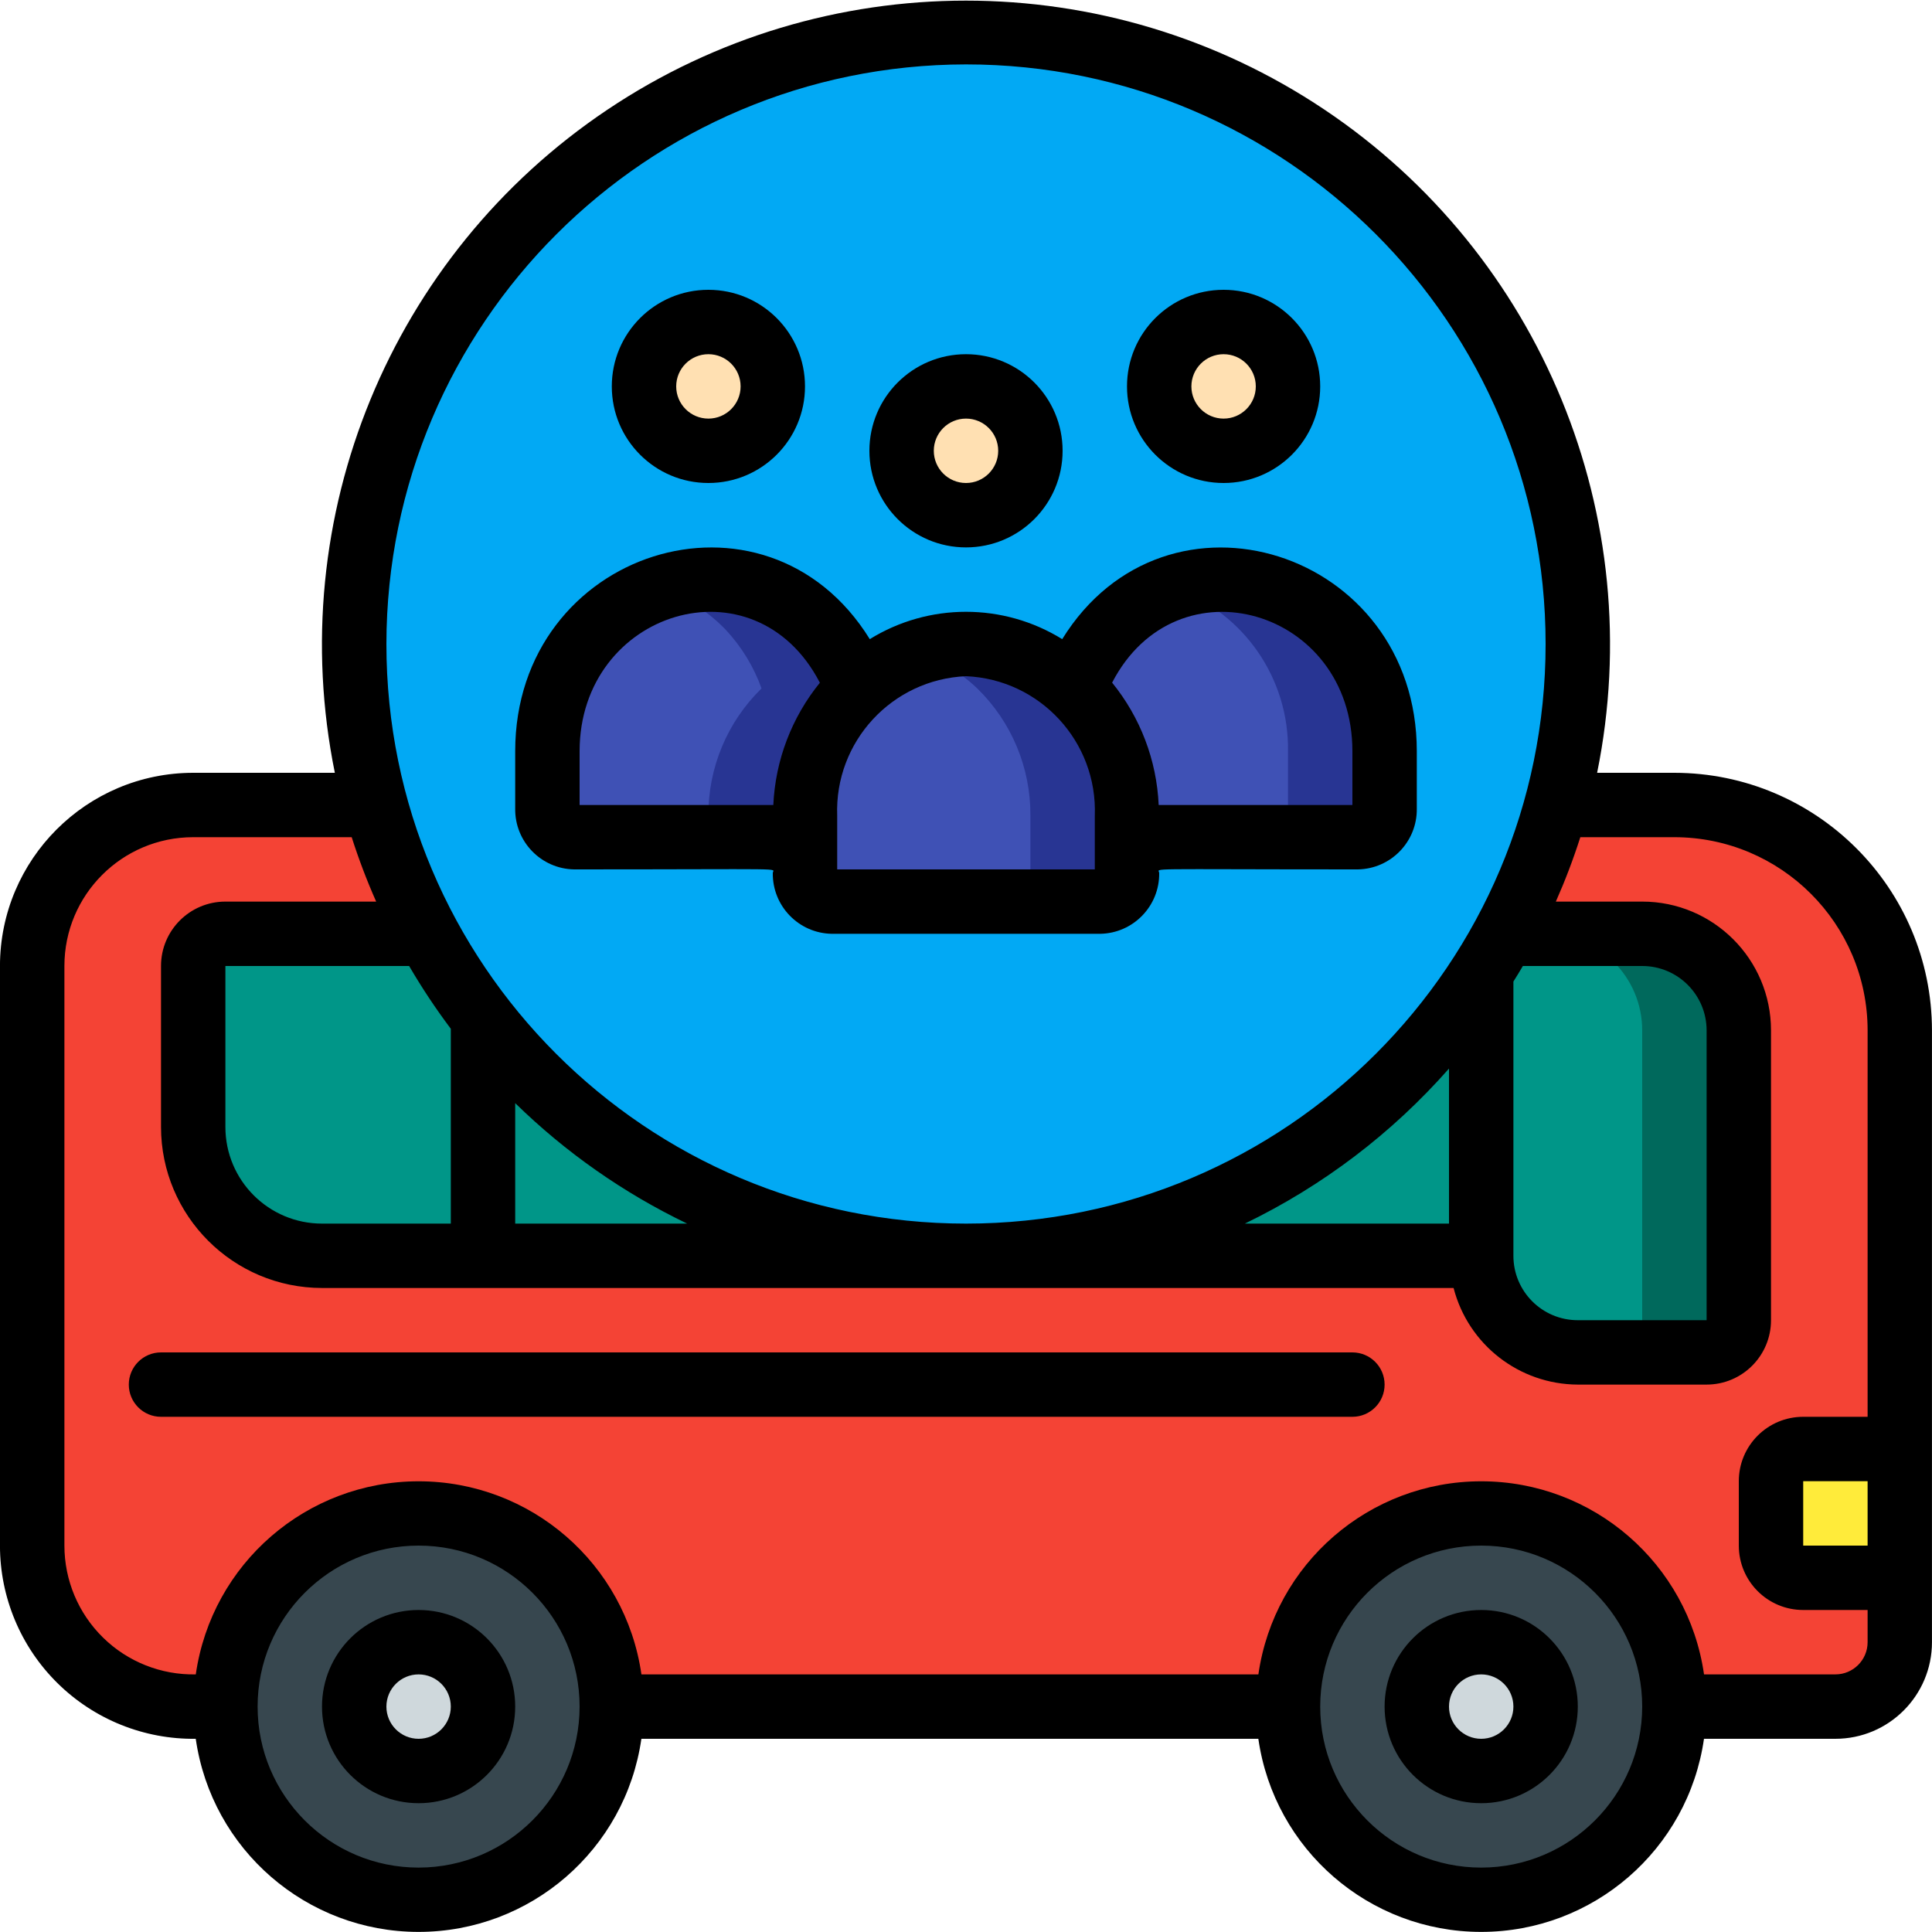 <svg height="512" viewBox="0 0 60 60" width="512" xmlns="http://www.w3.org/2000/svg"><g id="040---Group-Excursion" fill="none"><g id="Layer_3" transform="translate(1 1)"><path id="Shape" d="m12 46c-3.314 0-6 2.686-6 6s2.686 6 6 6 6-2.686 6-6-2.686-6-6-6zm0 8c-1.105 0-2-.895-2-2s.895-2 2-2 2 .895 2 2c-.003 1.103-.897 1.997-2 2z" fill="#37474f"/><circle id="Oval" cx="12" cy="52" fill="#cfd8dc" r="2"/><path id="Shape" d="m45 46c-3.314 0-6 2.686-6 6s2.686 6 6 6 6-2.686 6-6-2.686-6-6-6zm0 8c-1.105 0-2-.895-2-2s.895-2 2-2 2 .895 2 2c-.003 1.103-.897 1.997-2 2z" fill="#37474f"/><circle id="Oval" cx="45" cy="52" fill="#cfd8dc" r="2"/><path id="Shape" d="m58 31v19c-.003 1.103-.897 1.997-2 2h-5c0-3.314-2.686-6-6-6s-6 2.686-6 6h-21c0-3.314-2.686-6-6-6s-6 2.686-6 6h-1c-1.326 0-2.598-.527-3.536-1.464-.938-.938-1.464-2.209-1.464-3.536v-18c0-2.761 2.239-5 5-5h5.67c2.255 8.265 9.763 13.999 18.33 13.999s16.075-5.734 18.33-13.999h3.67c1.857 0 3.637.737 4.95 2.05 1.313 1.313 2.05 3.093 2.05 4.95z" fill="#f44335"/><g fill="#009688"><path id="Shape" d="m14 30.65v7.35h-5c-2.209 0-4-1.791-4-4v-5c0-.552.448-1 1-1h6.27c.493.935 1.072 1.822 1.73 2.65z"/><path id="Shape" d="m29 38h-15v-7.34c3.593 4.638 9.133 7.348 15 7.34z"/><path id="Shape" d="m50 28h-4c-.099.001-.197.018-.29.05h-.01c-.21.41-.444.807-.7 1.19v8.76c0 1.657 1.343 3 3 3h4c.552 0 1-.448 1-1v-9c0-1.657-1.343-3-3-3z"/></g><path id="Shape" d="m50 28h-3c1.657 0 3 1.343 3 3v9c0 .552-.448 1-1 1h3c.552 0 1-.448 1-1v-9c0-1.657-1.343-3-3-3z" fill="#00695c"/><path id="Shape" d="m55 44h3v4h-3c-.552 0-1-.448-1-1v-2c0-.552.448-1 1-1z" fill="#ffeb3a"/><path id="Shape" d="m48 19c.002 1.689-.223 3.371-.67 5-.379 1.409-.922 2.769-1.62 4.05h-.01c-.21.41-.444.807-.7 1.19v.01c-3.328 5.195-8.972 8.45-15.135 8.731s-12.079-2.449-15.865-7.321v-.01c-.658-.828-1.237-1.715-1.73-2.65-.688-1.266-1.225-2.609-1.6-4-.447-1.629-.672-3.311-.67-5 0-10.493 8.507-19 19-19s19 8.507 19 19z" fill="#02a9f4"/><circle id="Oval" cx="29" cy="13" fill="#ffe0b2" r="2"/><path id="Shape" d="m34 24.33v1.78c.016.475-.355.873-.83.89h-8.34c-.475-.017-.846-.415-.83-.89v-1.78c-.01-1.486.586-2.912 1.65-3.95 1.854-1.84 4.846-1.84 6.7 0 1.064 1.038 1.66 2.464 1.65 3.95z" fill="#3f51b5"/><path id="Shape" d="m32.35 20.38c-.894-.88-2.096-1.375-3.35-1.38-.511.006-1.018.096-1.5.267.692.229 1.324.609 1.85 1.113 1.064 1.038 1.66 2.464 1.65 3.95v1.78c.016.475-.355.873-.83.89h3c.475-.017.846-.415.83-.89v-1.78c.01-1.486-.586-2.912-1.65-3.95z" fill="#283593"/><circle id="Oval" cx="21" cy="11" fill="#ffe0b2" r="2"/><path id="Shape" d="m25.65 20.38c-1.064 1.038-1.66 2.464-1.65 3.95v.67h-7.17c-.475-.017-.846-.415-.83-.89v-1.78c-.086-2.851 2.15-5.234 5-5.33 1.345.009 2.626.574 3.54 1.56.49.525.868 1.144 1.11 1.82z" fill="#3f51b5"/><path id="Shape" d="m24.54 18.56c-.914-.986-2.195-1.551-3.54-1.56-.512.008-1.018.1-1.5.272.775.256 1.475.699 2.04 1.288.49.525.868 1.144 1.11 1.82-1.064 1.038-1.66 2.464-1.65 3.95v.67h3v-.67c-.01-1.486.586-2.912 1.65-3.95-.242-.676-.62-1.295-1.11-1.82z" fill="#283593"/><circle id="Oval" cx="37" cy="11" fill="#ffe0b2" r="2"/><path id="Shape" d="m42 22.33v1.78c.016.475-.355.873-.83.89h-7.17v-.67c.01-1.486-.586-2.912-1.65-3.95.242-.676.62-1.295 1.11-1.82.914-.986 2.195-1.551 3.54-1.56 2.85.096 5.086 2.479 5 5.33z" fill="#3f51b5"/><path id="Shape" d="m37 17c-.512.008-1.018.1-1.5.272 2.128.764 3.535 2.797 3.5 5.058v1.78c.016.475-.355.873-.83.89h3c.475-.017.846-.415.83-.89v-1.78c.086-2.851-2.15-5.234-5-5.33z" fill="#283593"/><path id="Shape" d="m45 29.25v8.75h-16c6.476.002 12.508-3.296 16-8.75z" fill="#009688"/></g><g id="Layer_12" fill="#000"><path id="Shape" d="m13 50c-1.657 0-3 1.343-3 3s1.343 3 3 3 3-1.343 3-3-1.343-3-3-3zm0 4c-.552 0-1-.448-1-1s.448-1 1-1 1 .448 1 1-.448 1-1 1z"/><path id="Shape" d="m46 50c-1.657 0-3 1.343-3 3s1.343 3 3 3 3-1.343 3-3-1.343-3-3-3zm0 4c-.552 0-1-.448-1-1s.448-1 1-1 1 .448 1 1-.448 1-1 1z"/><path id="Shape" d="m52 24h-2.4c1.614-7.946-1.73-16.081-8.467-20.595s-15.531-4.514-22.267 0-10.08 12.648-8.467 20.595h-4.4c-3.312.003-5.997 2.688-6 6v18c-0 1.605.643 3.144 1.786 4.271 1.143 1.128 2.689 1.75 4.294 1.729.494 3.442 3.443 5.997 6.92 5.997 3.477 0 6.426-2.555 6.92-5.997h19.16c.494 3.442 3.443 5.997 6.92 5.997s6.426-2.555 6.92-5.997h4.08c1.657 0 3-1.343 3-3v-19c-.005-4.416-3.584-7.995-8-8zm-13.34 14c2.413-1.166 4.569-2.803 6.34-4.815v4.815zm8.34-7.517c.1-.16.2-.32.294-.483h3.706c1.105 0 2 .895 2 2v9h-4c-1.105 0-2-.895-2-2zm-17-28.483c9.941 0 18 8.059 18 18s-8.059 18-18 18-18-8.059-18-18c.011-9.937 8.063-17.989 18-18zm-20 36c-1.657 0-3-1.343-3-3v-5h5.706c.393.674.825 1.325 1.294 1.949v6.051zm6-3.741c1.564 1.53 3.368 2.793 5.34 3.741h-5.34zm-3 23.741c-2.761 0-5-2.239-5-5s2.239-5 5-5 5 2.239 5 5c-.003 2.76-2.24 4.997-5 5zm33 0c-2.761 0-5-2.239-5-5s2.239-5 5-5 5 2.239 5 5c-.003 2.76-2.24 4.997-5 5zm12-10h-2v-2h2zm0-4h-2c-1.105 0-2 .895-2 2v2c0 1.105.895 2 2 2h2v1c0 .552-.448 1-1 1h-4.08c-.494-3.442-3.443-5.997-6.92-5.997s-6.426 2.555-6.92 5.997h-19.16c-.494-3.442-3.443-5.997-6.92-5.997-3.477 0-6.426 2.555-6.92 5.997-1.075.021-2.113-.39-2.88-1.143-.768-.752-1.2-1.782-1.2-2.857v-18c0-2.209 1.791-4 4-4h4.922c.217.68.471 1.348.76 2h-4.682c-1.105 0-2 .895-2 2v5c.003 2.76 2.24 4.997 5 5h35.142c.455 1.761 2.04 2.993 3.858 3h4c1.105 0 2-.895 2-2v-9c0-2.209-1.791-4-4-4h-2.682c.289-.652.543-1.32.76-2h2.922c3.312.003 5.997 2.688 6 6z"/><path id="Shape" d="m42 42h-37c-.552 0-1 .448-1 1s.448 1 1 1h37c.552 0 1-.448 1-1s-.448-1-1-1z"/><path id="Shape" d="m30 17c1.657 0 3-1.343 3-3s-1.343-3-3-3-3 1.343-3 3 1.343 3 3 3zm0-4c.552 0 1 .448 1 1s-.448 1-1 1-1-.448-1-1 .448-1 1-1z"/><path id="Shape" d="m22 15c1.657 0 3-1.343 3-3s-1.343-3-3-3-3 1.343-3 3 1.343 3 3 3zm0-4c.552 0 1 .448 1 1s-.448 1-1 1-1-.448-1-1 .448-1 1-1z"/><path id="Shape" d="m24 27.111c-.014 1.027.806 1.873 1.833 1.889h8.334c1.027-.016 1.847-.862 1.833-1.889 0-.161-.678-.111 6.17-.111 1.027-.018 1.845-.863 1.83-1.89v-1.78c0-6.248-7.771-8.715-11.012-3.481-1.831-1.132-4.145-1.132-5.976 0-3.242-5.237-11.012-2.766-11.012 3.481v1.78c-.015 1.027.803 1.872 1.83 1.89 6.856 0 6.17-.05 6.17.111zm18-3.781v1.67h-6.016c-.062-1.389-.569-2.721-1.446-3.8 2.008-3.876 7.462-2.288 7.462 2.13zm-8 2v1.67h-8v-1.667c-.086-2.299 1.702-4.235 4-4.333 2.298.098 4.086 2.034 4 4.333zm-16-2c0-4.358 5.433-6.048 7.462-2.127-.876 1.078-1.383 2.409-1.446 3.797h-6.016z"/><path id="Shape" d="m38 15c1.657 0 3-1.343 3-3s-1.343-3-3-3-3 1.343-3 3 1.343 3 3 3zm0-4c.552 0 1 .448 1 1s-.448 1-1 1-1-.448-1-1 .448-1 1-1z"/></g></g></svg>